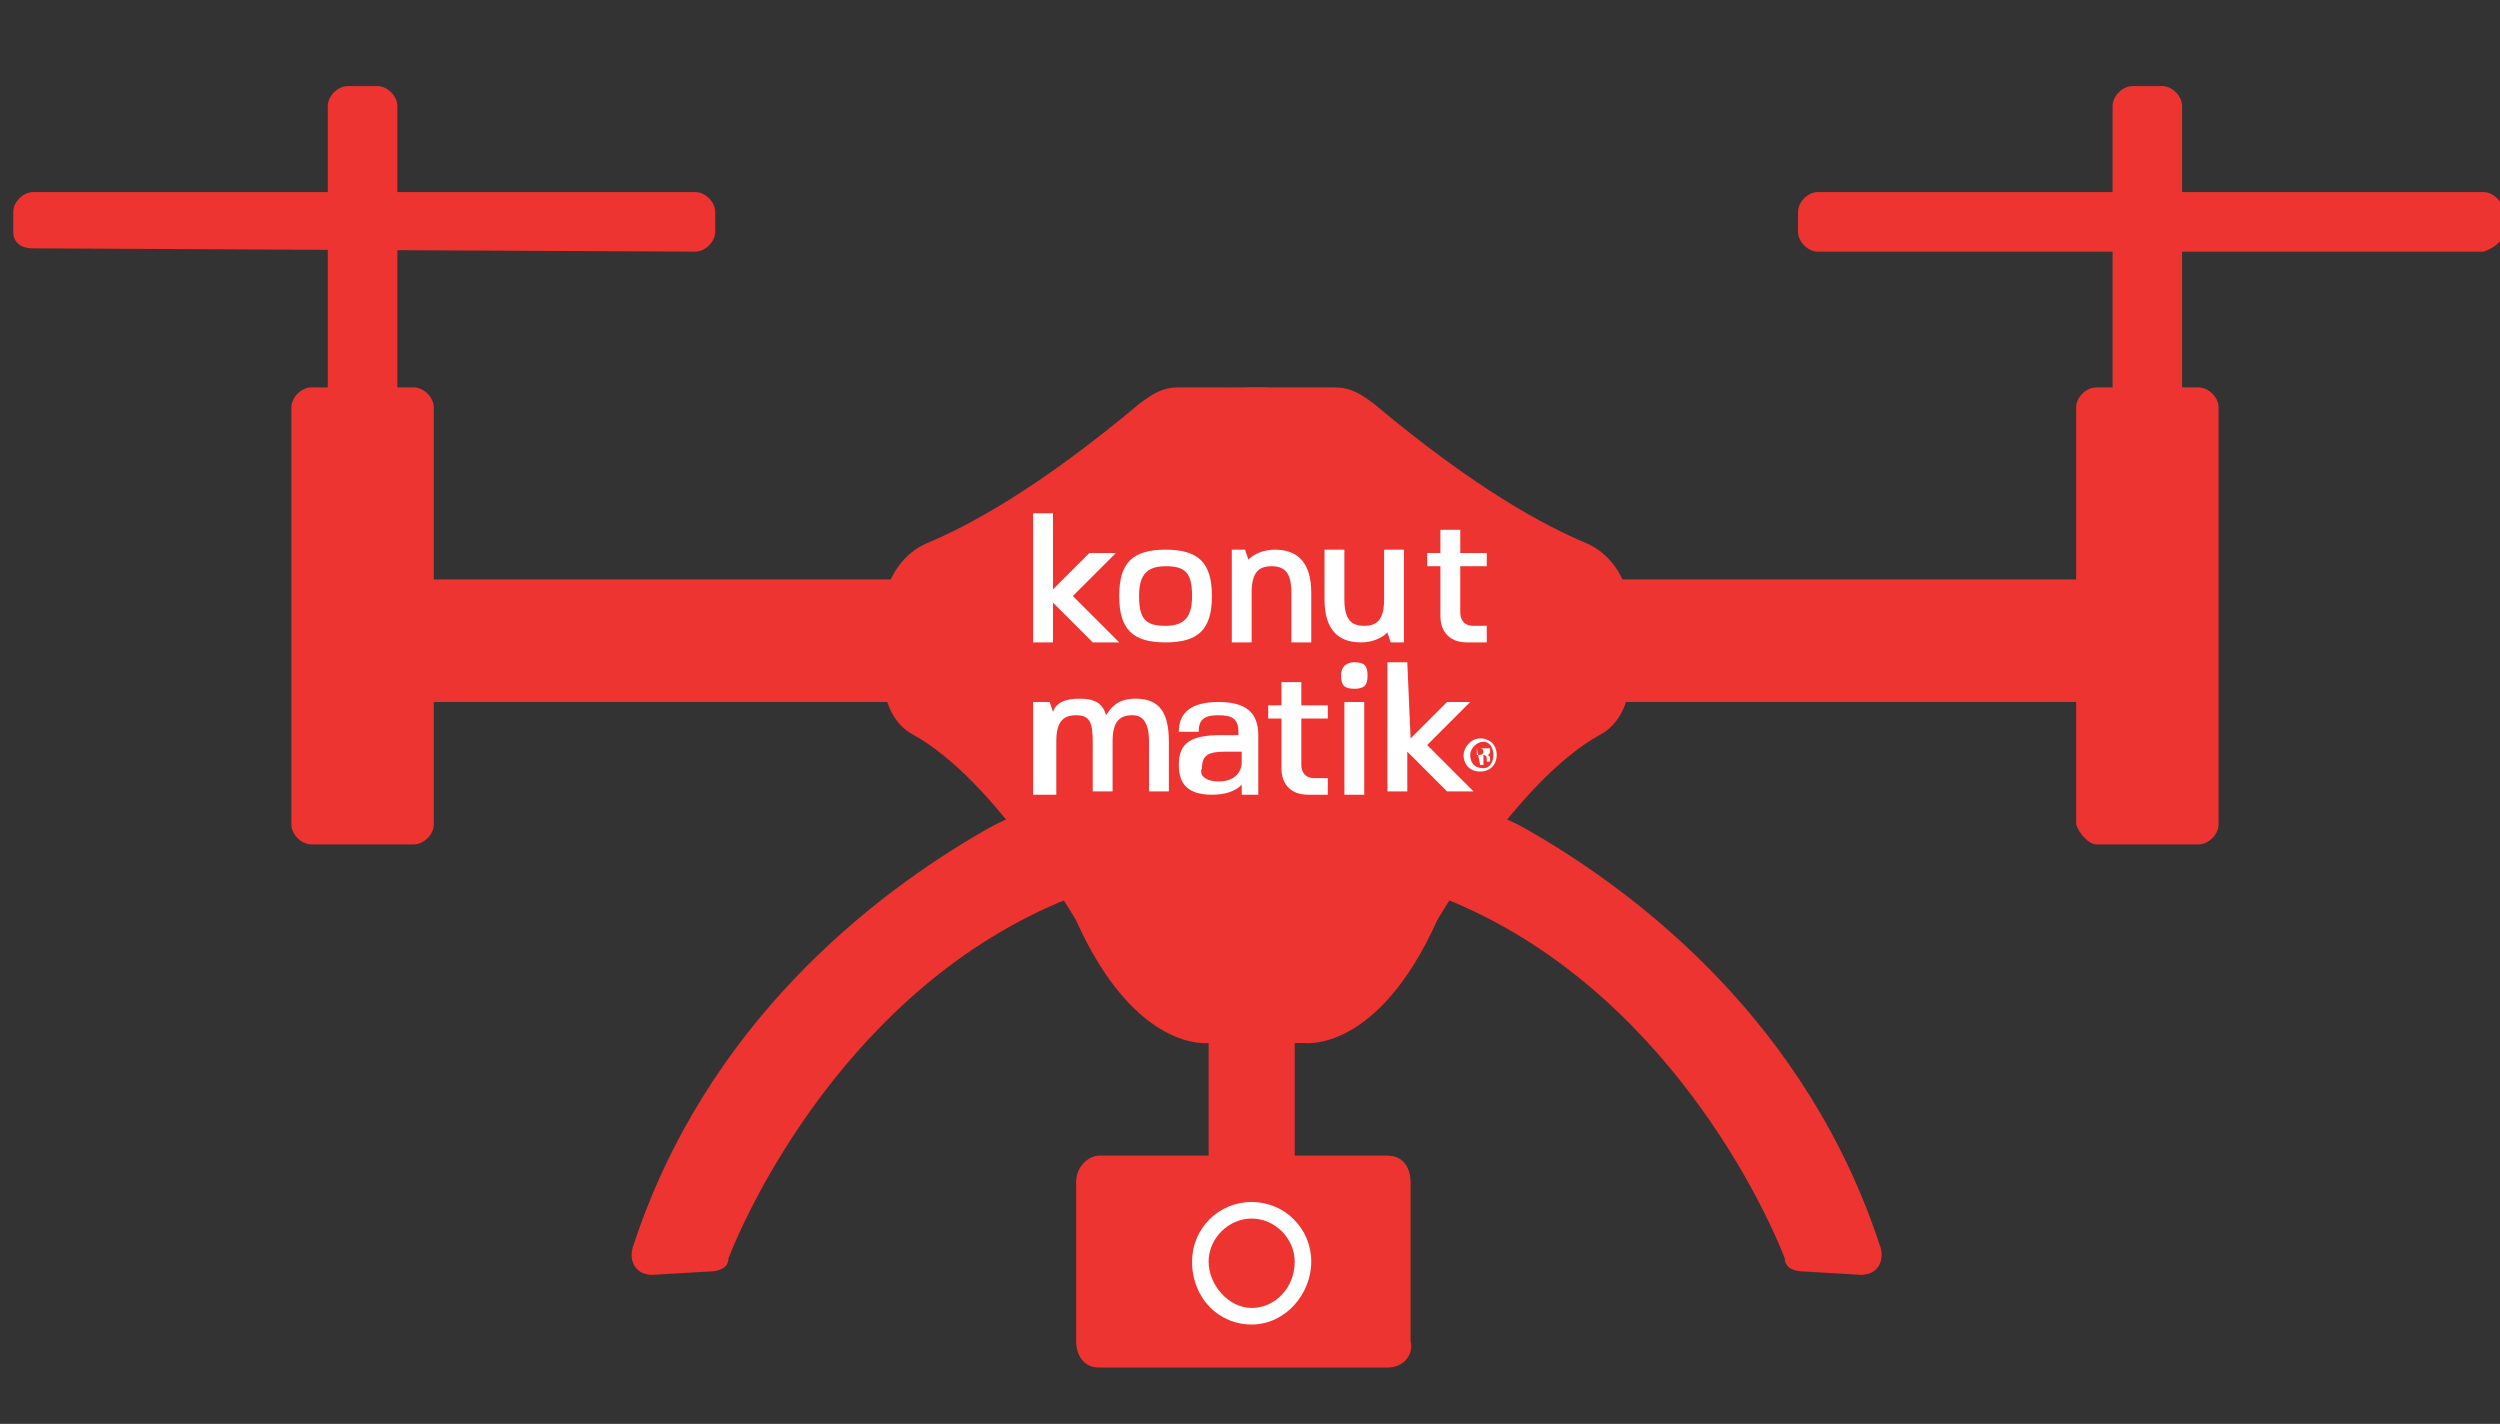 <?xml version="1.0" encoding="utf-8"?>
<!-- Generator: Adobe Illustrator 21.0.2, SVG Export Plug-In . SVG Version: 6.00 Build 0)  -->
<svg version="1.1" id="katman_1" xmlns="http://www.w3.org/2000/svg" xmlns:xlink="http://www.w3.org/1999/xlink" x="0px" y="0px"
	 viewBox="0 0 75.5 43" style="enable-background:new 0 0 75.5 43;" xml:space="preserve">
<rect x="0" y="0" width="75.5" height="43" fill="#333333" stroke="none"/>
<style type="text/css">
	.st0{fill:#ED3431;}
	.st1{fill:#FFFFFF;}
</style>
<g>
	<g>
		<g>
			<g>
				<path class="st0" d="M11.4,16.8h-0.9c-0.3,0-0.6-0.3-0.6-0.6v-13c0-0.3,0.3-0.6,0.6-0.6h0.9c0.3,0,0.6,0.3,0.6,0.6v13
					C11.9,16.5,11.7,16.8,11.4,16.8z"/>
			</g>
			<g>
				<path class="st0" d="M21.6,6.4V7c0,0.3-0.3,0.6-0.6,0.6L1,7.5C0.6,7.5,0.4,7.3,0.4,7V6.4c0-0.3,0.3-0.6,0.6-0.6H21
					C21.3,5.8,21.6,6.1,21.6,6.4z"/>
			</g>
			<g>
				<path class="st0" d="M30.6,18.5v1.7c0,0.5-0.4,1-0.9,1H10.3c-0.5,0-0.9-0.4-0.9-1v-1.7c0-0.5,0.4-1,0.9-1h19.3
					C30.2,17.5,30.6,18,30.6,18.5z"/>
			</g>
			<g>
				<path class="st0" d="M12.5,25.5H9.4c-0.3,0-0.6-0.3-0.6-0.6V12.3c0-0.3,0.3-0.6,0.6-0.6h3.1c0.3,0,0.6,0.3,0.6,0.6v12.6
					C13.1,25.2,12.8,25.5,12.5,25.5z"/>
			</g>
			<g>
				<path class="st0" d="M28,16.4c1.2-0.5,3.3-1.6,6.4-4.2c0.4-0.3,0.7-0.5,1.2-0.5h2.5c1,0,1.8,0.8,1.8,1.9v16c0,1-0.8,1.9-1.8,1.9
					h-1.6c0,0-2.2,0.3-4-3.7c0,0-2.4-4.2-4.9-5.6c-0.6-0.3-0.9-1-0.9-1.6v-2.4C26.8,17.4,27.3,16.7,28,16.4z"/>
			</g>
			<g>
				<path class="st0" d="M29.7,25.1c-3.3,1.9-8.4,5.8-10.6,12.6c-0.1,0.4,0.1,0.8,0.6,0.8l1.7-0.1c0.3,0,0.6-0.1,0.6-0.4
					c0.7-1.8,4-8.7,10.9-11.1c0.4-0.1,0.6-0.5,0.4-0.9l0,0C32.5,24.3,31.4,24.1,29.7,25.1z"/>
			</g>
		</g>
		<g>
			<g>
				<path class="st0" d="M64.4,16.8h0.9c0.3,0,0.6-0.3,0.6-0.6v-13c0-0.3-0.3-0.6-0.6-0.6h-0.9c-0.3,0-0.6,0.3-0.6,0.6v13
					C64,16.5,64.2,16.8,64.4,16.8z"/>
			</g>
			<g>
				<path class="st0" d="M54.3,6.4V7c0,0.3,0.3,0.6,0.6,0.6h20.1c0.3-0.1,0.6-0.3,0.6-0.6V6.4c0-0.3-0.3-0.6-0.6-0.6H54.9
					C54.6,5.8,54.3,6.1,54.3,6.4z"/>
			</g>
			<g>
				<path class="st0" d="M45.3,18.5v1.7c0,0.5,0.4,1,0.9,1h19.3c0.5,0,0.9-0.4,0.9-1v-1.7c0-0.5-0.4-1-0.9-1H46.2
					C45.7,17.5,45.3,18,45.3,18.5z"/>
			</g>
			<g>
				<path class="st0" d="M63.3,25.5h3.1c0.3,0,0.6-0.3,0.6-0.6V12.3c0-0.3-0.3-0.6-0.6-0.6h-3.1c-0.3,0-0.6,0.3-0.6,0.6v12.6
					C62.8,25.2,63.1,25.5,63.3,25.5z"/>
			</g>
			<g>
				<path class="st0" d="M47.9,16.4c-1.2-0.5-3.3-1.6-6.4-4.2c-0.4-0.3-0.7-0.5-1.2-0.5h-2.5c-1,0-1.8,0.8-1.8,1.9v16
					c0,1,0.8,1.9,1.8,1.9h1.6c0,0,2.2,0.3,4-3.7c0,0,2.4-4.2,4.9-5.6c0.6-0.3,0.9-1,0.9-1.6v-2.4C49.1,17.4,48.6,16.7,47.9,16.4z"/>
			</g>
			<g>
				<path class="st0" d="M46.2,25.1c3.3,1.9,8.4,5.8,10.6,12.6c0.1,0.4-0.1,0.8-0.6,0.8l-1.7-0.1c-0.3,0-0.6-0.1-0.6-0.4
					c-0.7-1.8-4-8.7-10.9-11.1c-0.4-0.1-0.6-0.5-0.4-0.9l0,0C43.4,24.3,44.5,24.1,46.2,25.1z"/>
			</g>
		</g>
	</g>
	<g>
		<rect x="36.5" y="31" class="st0" width="2.6" height="4.3"/>
	</g>
	<g>
		<path class="st0" d="M41.9,41.3h-8.7c-0.5,0-0.7-0.4-0.7-0.8v-4.8c0-0.5,0.4-0.8,0.7-0.8h8.7c0.5,0,0.7,0.4,0.7,0.8v4.8
			C42.7,40.9,42.4,41.3,41.9,41.3z"/>
	</g>
	<g>
		<path class="st1" d="M37.8,40c-1,0-1.8-0.8-1.8-1.9c0-1,0.8-1.8,1.8-1.8s1.8,0.8,1.8,1.8C39.6,39.1,38.8,40,37.8,40z M37.8,36.8
			c-0.7,0-1.3,0.6-1.3,1.3c0,0.7,0.6,1.4,1.3,1.4s1.3-0.6,1.3-1.4C39.1,37.4,38.5,36.8,37.8,36.8z"/>
	</g>
</g>
<g>
	<g>
		<g>
			<g>
				<path class="st1" d="M31.8,17.8l1.1-1.1h0.8L32.4,18l1.4,1.4H33l-1.2-1.2v1.2h-0.6v-3.9h0.6V17.8z"/>
			</g>
		</g>
		<g>
			<g>
				<path class="st1" d="M36.6,18c0,1-0.4,1.4-1.4,1.4S33.8,19,33.8,18s0.4-1.4,1.4-1.4S36.6,17,36.6,18z M34.4,18
					c0,0.7,0.2,0.9,0.8,0.9S36,18.6,36,18c0-0.7-0.2-0.9-0.8-0.9C34.6,17.1,34.4,17.4,34.4,18L34.4,18z"/>
			</g>
		</g>
		<g>
			<g>
				<path class="st1" d="M37.6,16.6l0.1,0.3c0.2-0.2,0.5-0.3,0.8-0.3c0.7,0,1.1,0.4,1.1,1.3v1.5H39v-1.5c0-0.6-0.2-0.8-0.6-0.8
					c-0.4,0-0.6,0.2-0.6,0.8v1.5h-0.6v-2.8H37.6L37.6,16.6z"/>
			</g>
		</g>
		<g>
			<g>
				<path class="st1" d="M42,19.4l-0.1-0.3c-0.2,0.2-0.5,0.3-0.8,0.3c-0.7,0-1.1-0.4-1.1-1.3v-1.5h0.6v1.5c0,0.6,0.2,0.8,0.6,0.8
					c0.4,0,0.6-0.2,0.6-0.8v-1.5h0.6v2.8H42L42,19.4z"/>
			</g>
		</g>
		<g>
			<g>
				<path class="st1" d="M44.1,18.5c0,0.2,0.1,0.4,0.4,0.4h0.4v0.5h-0.6c-0.5,0-0.8-0.3-0.8-0.8v-1.5h-0.4v-0.4h0.4V16h0.6v0.7h0.8
					v0.4h-0.8L44.1,18.5L44.1,18.5z"/>
			</g>
		</g>
		<g>
			<g>
				<path class="st1" d="M31.8,24h-0.6v-2.8h0.5l0.1,0.3c0.1-0.3,0.4-0.4,0.8-0.4c0.4,0,0.7,0.1,0.8,0.5c0.2-0.3,0.4-0.5,0.9-0.5
					c0.7,0,1,0.4,1,1.3v1.5h-0.6v-1.5c0-0.6-0.2-0.8-0.5-0.8c-0.4,0-0.6,0.2-0.6,0.8v1.5H33v-1.5c0-0.6-0.1-0.8-0.5-0.8
					s-0.6,0.2-0.6,0.8V24H31.8z"/>
			</g>
		</g>
		<g>
			<g>
				<path class="st1" d="M37.5,23.7C37.3,23.9,37,24,36.6,24c-0.7,0-1-0.3-1-0.9c0-0.7,0.4-0.9,1.3-0.9h0.5v-0.1
					c0-0.4-0.2-0.5-0.6-0.5c-0.4,0-0.6,0.1-0.6,0.5h-0.6c0-0.6,0.4-0.9,1.2-0.9s1.2,0.3,1.2,1V24h-0.5L37.5,23.7L37.5,23.7z
					 M36.8,23.6c0.4,0,0.7-0.2,0.7-0.6v-0.1v-0.2h-0.4H37c-0.5,0-0.7,0.1-0.7,0.5C36.2,23.4,36.4,23.6,36.8,23.6z"/>
			</g>
		</g>
		<g>
			<g>
				<path class="st1" d="M39.3,23.1c0,0.2,0.1,0.4,0.4,0.4h0.4V24h-0.6c-0.5,0-0.8-0.3-0.8-0.8v-1.5h-0.4v-0.4h0.4v-0.7h0.6v0.7h0.8
					v0.4h-0.8L39.3,23.1L39.3,23.1z"/>
			</g>
		</g>
		<g>
			<g>
				<path class="st1" d="M40.9,20c0.3,0,0.4,0.1,0.4,0.4s-0.1,0.4-0.4,0.4c-0.3,0-0.4-0.1-0.4-0.4C40.5,20.1,40.7,20,40.9,20
					L40.9,20z M40.6,24v-2.8h0.6V24H40.6z"/>
			</g>
		</g>
		<g>
			<g>
				<path class="st1" d="M42.6,22.3l1.1-1.1h0.7l-1.3,1.3l1.4,1.4h-0.8l-1.2-1.2v1.2h-0.6V20h0.6L42.6,22.3L42.6,22.3z"/>
			</g>
		</g>
	</g>
	<g>
		<g>
			<path class="st1" d="M45.2,22.8c0,0.3-0.2,0.5-0.5,0.5s-0.5-0.2-0.5-0.5c0-0.2,0.2-0.5,0.5-0.5S45.2,22.5,45.2,22.8z M44.4,22.8
				c0,0.2,0.1,0.4,0.4,0.4c0.2,0,0.3-0.2,0.3-0.4c0-0.2-0.1-0.4-0.3-0.4S44.4,22.6,44.4,22.8z M44.7,23.1L44.7,23.1l-0.1-0.5
				c0,0,0.1,0,0.2,0c0.1,0,0.1,0,0.2,0v0.1c0,0,0,0.1-0.1,0.1l0,0c0,0,0.1,0,0.1,0.1s0,0.1,0,0.1h-0.1v-0.1c0,0,0-0.1-0.1-0.1l0,0
				v0.3H44.7z M44.6,22.8L44.6,22.8c0.1,0,0.2,0,0.2-0.1c0,0,0-0.1-0.1-0.1c0,0,0,0-0.1,0C44.6,22.6,44.6,22.8,44.6,22.8z"/>
		</g>
	</g>
</g>
</svg>
